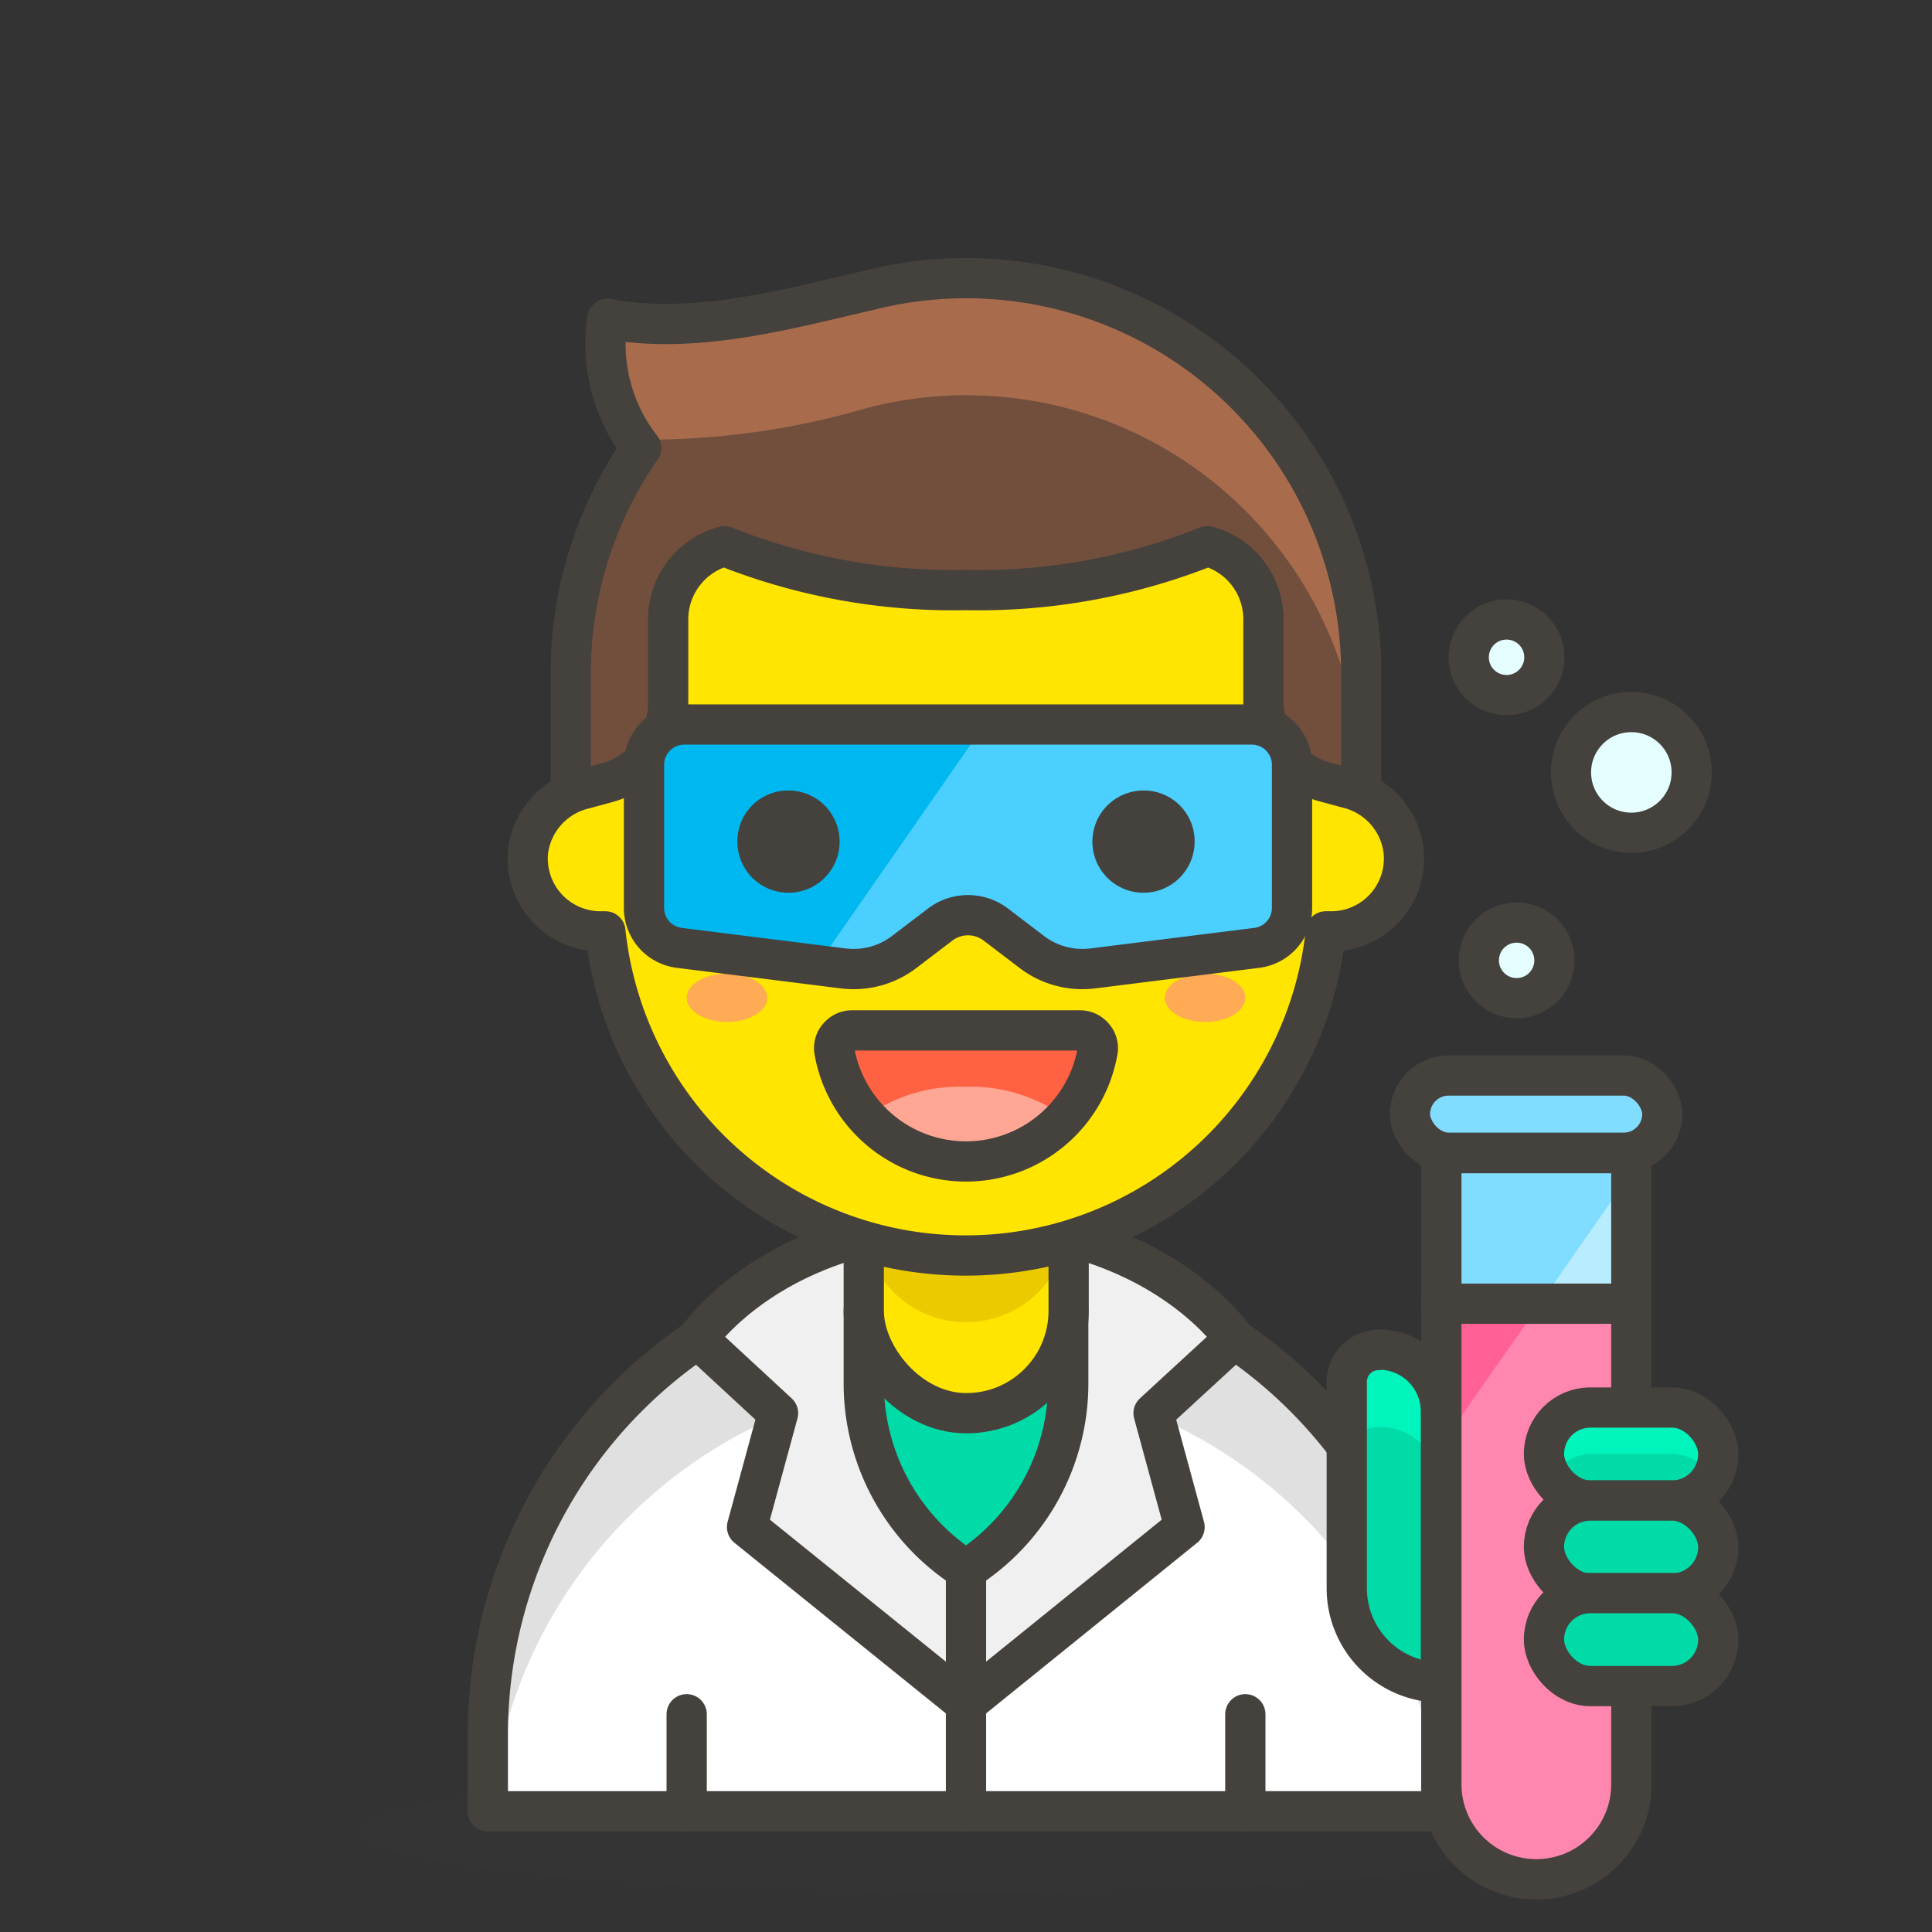<svg id="Icons" xmlns="http://www.w3.org/2000/svg" viewBox="0 0 48 48"><rect x="0" y="0" width="48" height="48" fill="#333333" stroke="none"/><defs><style>.cls-1,.cls-25{fill:#45413c;}.cls-1{opacity:0.15;}.cls-2{fill:#fff;}.cls-3{fill:#e0e0e0;}.cls-4{fill:none;}.cls-13,.cls-16,.cls-19,.cls-25,.cls-4,.cls-5,.cls-6{stroke:#45413c;stroke-linecap:round;stroke-linejoin:round;}.cls-5{fill:#f0f0f0;}.cls-14,.cls-6{fill:#00dba8;}.cls-19,.cls-7{fill:#ffe500;}.cls-8{fill:#ebcb00;}.cls-13,.cls-9{fill:#80ddff;}.cls-10{fill:#b8ecff;}.cls-11{fill:#ff6196;}.cls-12{fill:#ff87af;}.cls-15{fill:#00f5bc;}.cls-16{fill:#e5feff;}.cls-17{fill:#724f3d;}.cls-18{fill:#a86c4d;}.cls-20{fill:#ff6242;}.cls-21{fill:#ffa694;}.cls-22{fill:#ffaa54;}.cls-23{fill:#00b8f0;}.cls-24{fill:#4acfff;}</style></defs><title>157-man-scientist-1</title><ellipse id="_Ellipse_" data-name="&lt;Ellipse&gt;" class="cls-1" cx="24" cy="45.5" rx="15" ry="1.5"/><path id="_Rectangle_" data-name="&lt;Rectangle&gt;" class="cls-2" d="M24,31.22h0A11.88,11.88,0,0,1,35.88,43.1V45a0,0,0,0,1,0,0H12.12a0,0,0,0,1,0,0V43.1A11.88,11.88,0,0,1,24,31.22Z"/><path id="_Path_" data-name="&lt;Path&gt;" class="cls-3" d="M24,31.22A11.88,11.88,0,0,0,12.12,43.1V45h.06a11.87,11.87,0,0,1,23.64,0h.06V43.1A11.88,11.88,0,0,0,24,31.22Z"/><path id="_Rectangle_2" data-name="&lt;Rectangle&gt;" class="cls-4" d="M24,31.22h0A11.88,11.88,0,0,1,35.88,43.1V45a0,0,0,0,1,0,0H12.12a0,0,0,0,1,0,0V43.1A11.88,11.88,0,0,1,24,31.22Z"/><path class="cls-5" d="M30.67,33.26S28.76,30.41,24,30.41s-6.67,2.85-6.67,2.85l2,1.85-.77,2.83L24,42.33l5.43-4.39-.77-2.83Z"/><path id="_Path_2" data-name="&lt;Path&gt;" class="cls-6" d="M26.54,32.57v1.82A5.49,5.49,0,0,1,24,39h0a5.49,5.49,0,0,1-2.54-4.65V32.57Z"/><rect id="_Rectangle_3" data-name="&lt;Rectangle&gt;" class="cls-7" x="21.46" y="27.17" width="5.09" height="7.94" rx="2.54" ry="2.54"/><path id="_Path_3" data-name="&lt;Path&gt;" class="cls-8" d="M24,27.17a2.54,2.54,0,0,0-2.54,2.54v.6a2.54,2.54,0,0,0,5.08,0v-.59A2.54,2.54,0,0,0,24,27.17Z"/><rect id="_Rectangle_4" data-name="&lt;Rectangle&gt;" class="cls-4" x="21.46" y="27.17" width="5.09" height="7.94" rx="2.54" ry="2.54"/><line id="_Path_4" data-name="&lt;Path&gt;" class="cls-4" x1="17.06" y1="45" x2="17.06" y2="42.59"/><line id="_Path_5" data-name="&lt;Path&gt;" class="cls-4" x1="30.94" y1="45" x2="30.94" y2="42.59"/><line id="_Path_6" data-name="&lt;Path&gt;" class="cls-4" x1="24" y1="39.04" x2="24" y2="45"/><path id="_Rectangle_5" data-name="&lt;Rectangle&gt;" class="cls-9" d="M35.8,28.65h4.73a0,0,0,0,1,0,0V44.33a2.36,2.36,0,0,1-2.36,2.36h0a2.36,2.36,0,0,1-2.36-2.36V28.65a0,0,0,0,1,0,0Z"/><path id="_Path_7" data-name="&lt;Path&gt;" class="cls-10" d="M40.53,29.13,35.8,35.91v8.42a2.37,2.37,0,0,0,4.73,0Z"/><path id="_Rectangle_6" data-name="&lt;Rectangle&gt;" class="cls-4" d="M35.8,28.65h4.73a0,0,0,0,1,0,0V44.33a2.36,2.36,0,0,1-2.36,2.36h0a2.36,2.36,0,0,1-2.36-2.36V28.65a0,0,0,0,1,0,0Z"/><path id="_Rectangle_7" data-name="&lt;Rectangle&gt;" class="cls-11" d="M35.8,32.39h4.73a0,0,0,0,1,0,0V44.33a2.36,2.36,0,0,1-2.36,2.36h0a2.36,2.36,0,0,1-2.36-2.36V32.39a0,0,0,0,1,0,0Z"/><path id="_Path_8" data-name="&lt;Path&gt;" class="cls-12" d="M35.8,35.91v8.42a2.37,2.37,0,0,0,4.73,0V32.39H38.26Z"/><path id="_Rectangle_8" data-name="&lt;Rectangle&gt;" class="cls-4" d="M35.8,32.39h4.73a0,0,0,0,1,0,0V44.33a2.36,2.36,0,0,1-2.36,2.36h0a2.36,2.36,0,0,1-2.36-2.36V32.39a0,0,0,0,1,0,0Z"/><rect id="_Rectangle_9" data-name="&lt;Rectangle&gt;" class="cls-13" x="35.03" y="26.72" width="6.27" height="1.92" rx="0.96" ry="0.96"/><rect id="_Rectangle_10" data-name="&lt;Rectangle&gt;" class="cls-14" x="38.36" y="34.97" width="4.33" height="2.31" rx="1.15" ry="1.15"/><path class="cls-15" d="M39.52,36.12h2a1.16,1.16,0,0,1,1,.58,1.15,1.15,0,0,0,.16-.58A1.16,1.16,0,0,0,41.54,35h-2a1.16,1.16,0,0,0-1.16,1.15,1.15,1.15,0,0,0,.16.58A1.16,1.16,0,0,1,39.52,36.12Z"/><rect id="_Rectangle_11" data-name="&lt;Rectangle&gt;" class="cls-4" x="38.36" y="34.97" width="4.33" height="2.31" rx="1.15" ry="1.15"/><rect id="_Rectangle_12" data-name="&lt;Rectangle&gt;" class="cls-6" x="38.36" y="37.28" width="4.33" height="2.31" rx="1.15" ry="1.15"/><rect id="_Rectangle_13" data-name="&lt;Rectangle&gt;" class="cls-6" x="38.36" y="39.58" width="4.33" height="2.31" rx="1.15" ry="1.15"/><path id="_Rectangle_14" data-name="&lt;Rectangle&gt;" class="cls-14" d="M34.26,33.53h0a1.54,1.54,0,0,1,1.54,1.54V41.8a0,0,0,0,1,0,0h0a2.34,2.34,0,0,1-2.34-2.34V34.33a.79.79,0,0,1,.79-.79Z"/><path id="_Path_9" data-name="&lt;Path&gt;" class="cls-15" d="M34.26,33.53a.79.79,0,0,0-.79.8v1.91a.79.79,0,0,1,.79-.79A1.54,1.54,0,0,1,35.8,37V35.08A1.54,1.54,0,0,0,34.26,33.53Z"/><path id="_Rectangle_15" data-name="&lt;Rectangle&gt;" class="cls-4" d="M34.26,33.53h0a1.54,1.54,0,0,1,1.54,1.54V41.8a0,0,0,0,1,0,0h0a2.34,2.34,0,0,1-2.34-2.34V34.33a.79.79,0,0,1,.79-.79Z"/><circle id="_Path_10" data-name="&lt;Path&gt;" class="cls-16" cx="37.68" cy="23.86" r="0.94"/><circle id="_Path_11" data-name="&lt;Path&gt;" class="cls-16" cx="37.43" cy="16.33" r="0.94"/><circle id="_Path_12" data-name="&lt;Path&gt;" class="cls-16" cx="40.53" cy="19.19" r="1.5"/><path id="_Path_13" data-name="&lt;Path&gt;" class="cls-17" d="M24,6.91a9.83,9.83,0,0,0-2.44.31c-1.86.42-4.28,1.12-6.47.7a4.2,4.2,0,0,0,.84,3.21,9.81,9.81,0,0,0-1.75,5.6v5.14H33.82V16.73A9.82,9.82,0,0,0,24,6.91Z"/><g id="_Group_" data-name="&lt;Group&gt;"><path id="_Path_14" data-name="&lt;Path&gt;" class="cls-18" d="M24,6.91a9.83,9.83,0,0,0-2.44.31c-1.86.42-4.28,1.12-6.47.7a4.47,4.47,0,0,0,.68,3,19.4,19.4,0,0,0,5.79-.79,9.81,9.81,0,0,1,12.26,9.51V16.73A9.82,9.82,0,0,0,24,6.91Z"/></g><path id="_Path_15" data-name="&lt;Path&gt;" class="cls-4" d="M24,6.91a9.83,9.83,0,0,0-2.44.31c-1.86.42-4.28,1.12-6.47.7a4.2,4.2,0,0,0,.84,3.21,9.81,9.81,0,0,0-1.75,5.6v5.14H33.82V16.73A9.82,9.82,0,0,0,24,6.91Z"/><path class="cls-19" d="M34.87,21.12a1.83,1.83,0,0,0-1.39-1.54l-.59-.16a2.06,2.06,0,0,1-1.5-2V15.38A1.88,1.88,0,0,0,30,13.57a15.34,15.34,0,0,1-6,1.09,15.34,15.34,0,0,1-6-1.09,1.88,1.88,0,0,0-1.4,1.81v2.06a2.06,2.06,0,0,1-1.5,2l-.59.16a1.83,1.83,0,0,0-1.39,1.54,1.81,1.81,0,0,0,1.81,2h.11a9,9,0,0,0,17.9,0h.11A1.81,1.81,0,0,0,34.87,21.12Z"/><g id="_Group_2" data-name="&lt;Group&gt;"><g id="_Group_3" data-name="&lt;Group&gt;"><g id="_Group_4" data-name="&lt;Group&gt;"><g id="_Group_5" data-name="&lt;Group&gt;"><g id="_Group_6" data-name="&lt;Group&gt;"><g id="_Group_7" data-name="&lt;Group&gt;"><g id="_Group_8" data-name="&lt;Group&gt;"><path id="_Path_16" data-name="&lt;Path&gt;" class="cls-20" d="M21.16,25.6a.44.44,0,0,0-.33.16.42.42,0,0,0-.1.35,3.32,3.32,0,0,0,6.54,0,.42.42,0,0,0-.1-.35.44.44,0,0,0-.33-.16Z"/><path id="_Path_17" data-name="&lt;Path&gt;" class="cls-21" d="M24,27a4,4,0,0,0-2.52.77,3.36,3.36,0,0,0,5,0A4,4,0,0,0,24,27Z"/></g></g></g></g></g></g></g><g id="_Group_9" data-name="&lt;Group&gt;"><path id="_Path_18" data-name="&lt;Path&gt;" class="cls-4" d="M21.16,25.6a.44.44,0,0,0-.33.16.42.42,0,0,0-.1.35,3.32,3.32,0,0,0,6.54,0,.42.42,0,0,0-.1-.35.44.44,0,0,0-.33-.16Z"/></g><ellipse id="_Ellipse_2" data-name="&lt;Ellipse&gt;" class="cls-22" cx="18.06" cy="24.79" rx="1" ry="0.6"/><ellipse id="_Ellipse_3" data-name="&lt;Ellipse&gt;" class="cls-22" cx="29.94" cy="24.79" rx="1" ry="0.6"/><path id="_Path_19" data-name="&lt;Path&gt;" class="cls-23" d="M16,19v3.55a1,1,0,0,0,.88,1l4.07.51a2.07,2.07,0,0,0,1.53-.42l.88-.67a1.14,1.14,0,0,1,1.38,0l.88.67a2.07,2.07,0,0,0,1.53.42l4.07-.51a1,1,0,0,0,.88-1V19a1,1,0,0,0-1-1H17A1,1,0,0,0,16,19Z"/><path id="_Path_20" data-name="&lt;Path&gt;" class="cls-24" d="M32.05,19a1,1,0,0,0-1-1H24.46l-4.17,6,.61.08a2.07,2.07,0,0,0,1.53-.42l.88-.67a1.14,1.14,0,0,1,1.38,0l.88.67a2.07,2.07,0,0,0,1.53.42l4.07-.51a1,1,0,0,0,.88-1Z"/><path id="_Path_21" data-name="&lt;Path&gt;" class="cls-4" d="M16,19v3.55a1,1,0,0,0,.88,1l4.07.51a2.07,2.07,0,0,0,1.53-.42l.88-.67a1.14,1.14,0,0,1,1.38,0l.88.67a2.07,2.07,0,0,0,1.53.42l4.07-.51a1,1,0,0,0,.88-1V19a1,1,0,0,0-1-1H17A1,1,0,0,0,16,19Z"/><path id="_Path_22" data-name="&lt;Path&gt;" class="cls-25" d="M18.82,20.91a.77.77,0,1,0,.77-.77A.76.76,0,0,0,18.82,20.91Z"/><path id="_Path_23" data-name="&lt;Path&gt;" class="cls-25" d="M29.18,20.91a.77.77,0,1,1-.77-.77A.76.76,0,0,1,29.18,20.91Z"/></svg>